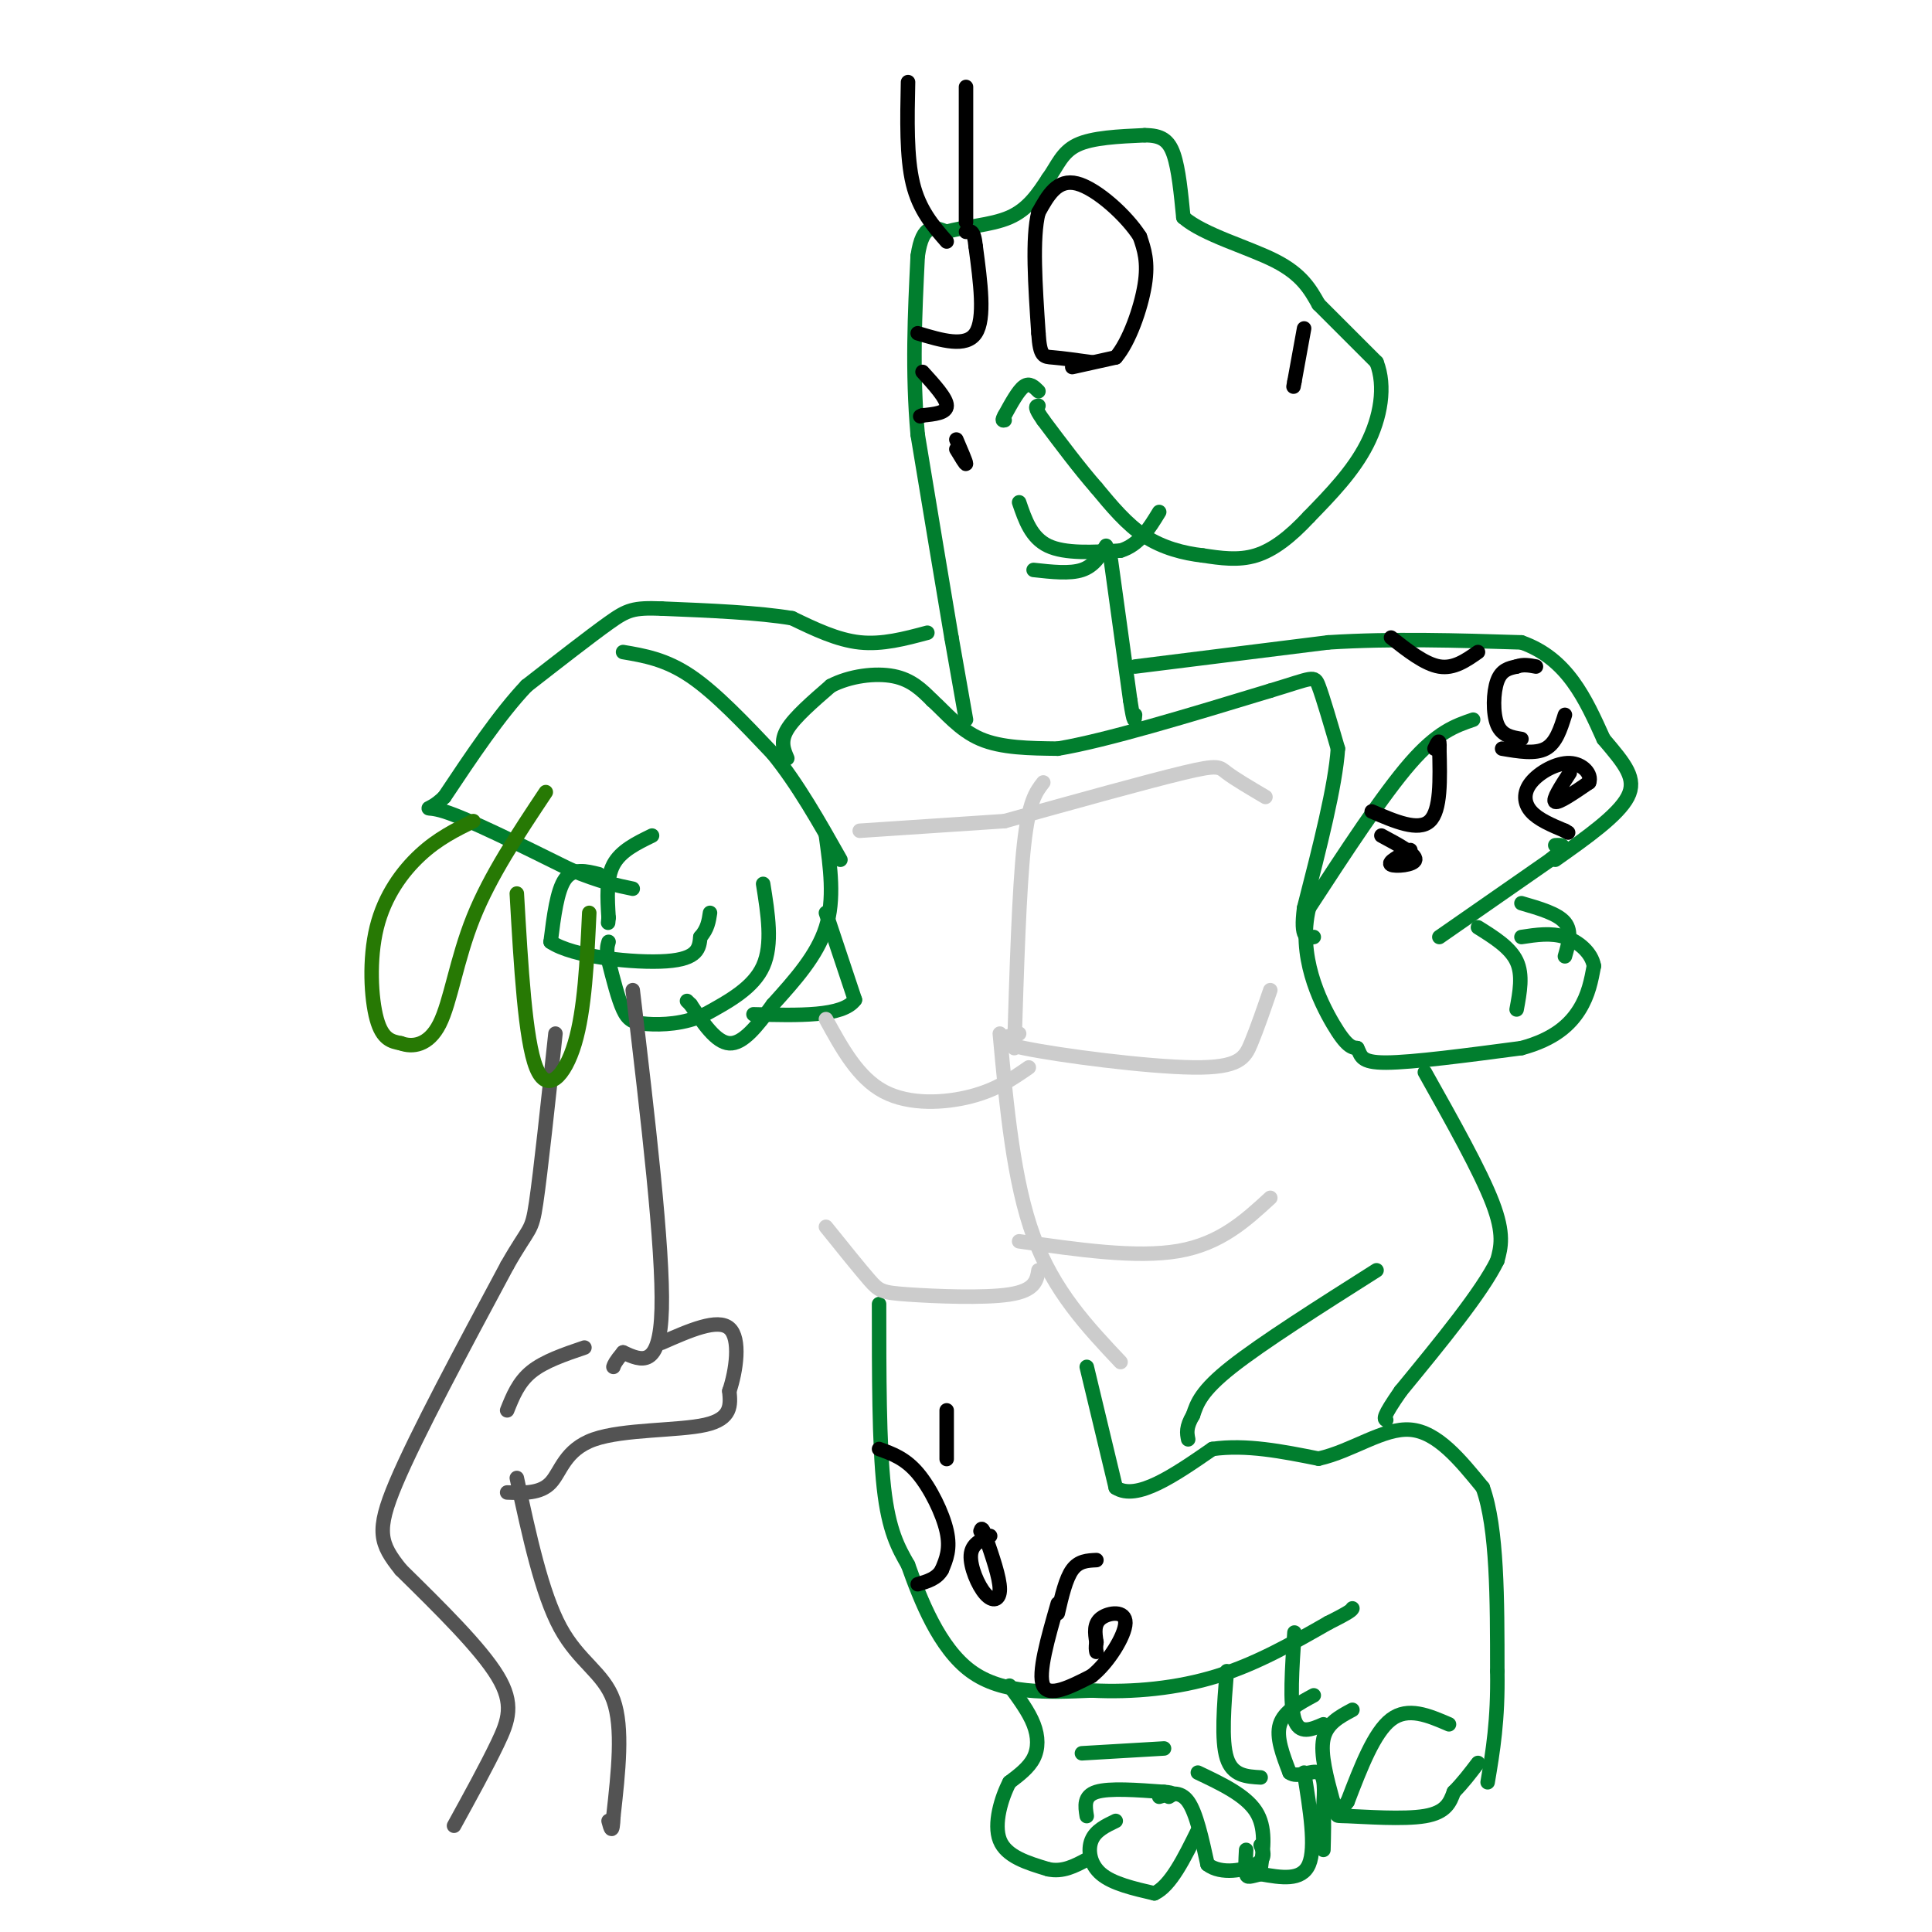 <svg viewBox='0 0 400 400' version='1.1' xmlns='http://www.w3.org/2000/svg' xmlns:xlink='http://www.w3.org/1999/xlink'><g fill='none' stroke='#017E2E' stroke-width='3' stroke-linecap='round' stroke-linejoin='round'><path d='M200,149c0.000,0.000 -3.000,-17.000 -3,-17'/><path d='M197,132c-1.667,-9.833 -4.333,-25.917 -7,-42'/><path d='M190,90c-1.167,-13.167 -0.583,-25.083 0,-37'/><path d='M190,53c1.000,-7.000 3.500,-6.000 6,-5'/><path d='M196,48c3.467,-1.089 9.133,-1.311 13,-3c3.867,-1.689 5.933,-4.844 8,-8'/><path d='M217,37c1.956,-2.711 2.844,-5.489 6,-7c3.156,-1.511 8.578,-1.756 14,-2'/><path d='M237,28c3.422,0.000 4.978,1.000 6,4c1.022,3.000 1.511,8.000 2,13'/><path d='M245,45c4.133,3.622 13.467,6.178 19,9c5.533,2.822 7.267,5.911 9,9'/><path d='M273,63c3.500,3.500 7.750,7.750 12,12'/><path d='M285,75c1.956,4.978 0.844,11.422 -2,17c-2.844,5.578 -7.422,10.289 -12,15'/><path d='M271,107c-3.822,4.111 -7.378,6.889 -11,8c-3.622,1.111 -7.311,0.556 -11,0'/><path d='M249,115c-3.933,-0.444 -8.267,-1.556 -12,-4c-3.733,-2.444 -6.867,-6.222 -10,-10'/><path d='M227,101c-3.500,-4.000 -7.250,-9.000 -11,-14'/><path d='M216,87c-2.000,-2.833 -1.500,-2.917 -1,-3'/><path d='M215,81c-0.917,-0.917 -1.833,-1.833 -3,-1c-1.167,0.833 -2.583,3.417 -4,6'/><path d='M208,86c-0.667,1.167 -0.333,1.083 0,1'/><path d='M211,104c1.250,3.667 2.500,7.333 6,9c3.500,1.667 9.250,1.333 15,1'/><path d='M232,114c3.833,-1.167 5.917,-4.583 8,-8'/><path d='M229,113c-1.250,2.083 -2.500,4.167 -5,5c-2.500,0.833 -6.250,0.417 -10,0'/><path d='M230,116c0.000,0.000 4.000,29.000 4,29'/><path d='M234,145c0.833,5.333 0.917,4.167 1,3'/><path d='M235,138c0.000,0.000 40.000,-5.000 40,-5'/><path d='M275,133c13.333,-0.833 26.667,-0.417 40,0'/><path d='M315,133c9.500,3.333 13.250,11.667 17,20'/><path d='M332,153c4.422,5.200 6.978,8.200 5,12c-1.978,3.800 -8.489,8.400 -15,13'/><path d='M305,149c-3.667,1.250 -7.333,2.500 -13,9c-5.667,6.500 -13.333,18.250 -21,30'/><path d='M271,188c-2.378,9.778 2.178,19.222 5,24c2.822,4.778 3.911,4.889 5,5'/><path d='M281,217c0.867,1.578 0.533,3.022 6,3c5.467,-0.022 16.733,-1.511 28,-3'/><path d='M315,217c6.889,-1.844 10.111,-4.956 12,-8c1.889,-3.044 2.444,-6.022 3,-9'/><path d='M330,200c-0.467,-2.733 -3.133,-5.067 -6,-6c-2.867,-0.933 -5.933,-0.467 -9,0'/><path d='M314,209c0.667,-3.583 1.333,-7.167 0,-10c-1.333,-2.833 -4.667,-4.917 -8,-7'/><path d='M298,194c0.000,0.000 23.000,-16.000 23,-16'/><path d='M321,178c4.000,-3.167 2.500,-3.083 1,-3'/><path d='M315,187c3.750,1.083 7.500,2.167 9,4c1.500,1.833 0.750,4.417 0,7'/><path d='M192,131c-4.667,1.250 -9.333,2.500 -14,2c-4.667,-0.500 -9.333,-2.750 -14,-5'/><path d='M164,128c-6.833,-1.167 -16.917,-1.583 -27,-2'/><path d='M137,126c-5.889,-0.222 -7.111,0.222 -11,3c-3.889,2.778 -10.444,7.889 -17,13'/><path d='M109,142c-5.667,6.000 -11.333,14.500 -17,23'/><path d='M92,165c-3.800,3.711 -4.800,1.489 0,3c4.800,1.511 15.400,6.756 26,12'/><path d='M118,180c6.500,2.667 9.750,3.333 13,4'/><path d='M135,173c-3.250,1.583 -6.500,3.167 -8,6c-1.500,2.833 -1.250,6.917 -1,11'/><path d='M126,190c-0.167,1.833 -0.083,0.917 0,0'/><path d='M124,181c-2.667,-0.667 -5.333,-1.333 -7,1c-1.667,2.333 -2.333,7.667 -3,13'/><path d='M114,195c4.556,3.133 17.444,4.467 24,4c6.556,-0.467 6.778,-2.733 7,-5'/><path d='M145,194c1.500,-1.667 1.750,-3.333 2,-5'/><path d='M158,183c1.000,6.250 2.000,12.500 0,17c-2.000,4.500 -7.000,7.250 -12,10'/><path d='M146,210c-4.310,2.060 -9.083,2.208 -12,2c-2.917,-0.208 -3.976,-0.774 -5,-3c-1.024,-2.226 -2.012,-6.113 -3,-10'/><path d='M126,199c-0.500,-2.333 -0.250,-3.167 0,-4'/><path d='M129,135c4.417,0.750 8.833,1.500 14,5c5.167,3.500 11.083,9.750 17,16'/><path d='M160,156c5.167,6.333 9.583,14.167 14,22'/><path d='M171,173c0.917,6.583 1.833,13.167 0,19c-1.833,5.833 -6.417,10.917 -11,16'/><path d='M160,208c-3.356,4.622 -6.244,8.178 -9,8c-2.756,-0.178 -5.378,-4.089 -8,-8'/><path d='M143,208c-1.333,-1.333 -0.667,-0.667 0,0'/><path d='M171,189c0.000,0.000 6.000,18.000 6,18'/><path d='M177,207c-2.500,3.500 -11.750,3.250 -21,3'/><path d='M163,157c-0.750,-1.750 -1.500,-3.500 0,-6c1.500,-2.500 5.250,-5.750 9,-9'/><path d='M172,142c3.933,-2.067 9.267,-2.733 13,-2c3.733,0.733 5.867,2.867 8,5'/><path d='M193,145c2.756,2.467 5.644,6.133 10,8c4.356,1.867 10.178,1.933 16,2'/><path d='M219,155c10.000,-1.667 27.000,-6.833 44,-12'/><path d='M263,143c8.889,-2.667 9.111,-3.333 10,-1c0.889,2.333 2.444,7.667 4,13'/><path d='M277,155c-0.500,7.667 -3.750,20.333 -7,33'/><path d='M270,188c-0.833,6.500 0.583,6.250 2,6'/><path d='M295,222c5.750,10.250 11.500,20.500 14,27c2.500,6.500 1.750,9.250 1,12'/><path d='M310,261c-3.167,6.500 -11.583,16.750 -20,27'/><path d='M290,288c-3.833,5.500 -3.417,5.750 -3,6'/><path d='M285,263c-11.833,7.500 -23.667,15.000 -30,20c-6.333,5.000 -7.167,7.500 -8,10'/><path d='M247,293c-1.500,2.500 -1.250,3.750 -1,5'/><path d='M182,270c0.000,14.500 0.000,29.000 1,38c1.000,9.000 3.000,12.500 5,16'/><path d='M188,324c2.556,7.200 6.444,17.200 13,22c6.556,4.800 15.778,4.400 25,4'/><path d='M226,350c8.644,0.444 17.756,-0.444 26,-3c8.244,-2.556 15.622,-6.778 23,-11'/><path d='M275,336c4.667,-2.333 4.833,-2.667 5,-3'/><path d='M225,283c0.000,0.000 6.000,25.000 6,25'/><path d='M231,308c4.333,2.833 12.167,-2.583 20,-8'/><path d='M251,300c7.000,-1.000 14.500,0.500 22,2'/><path d='M273,302c6.978,-1.556 13.422,-6.444 19,-6c5.578,0.444 10.289,6.222 15,12'/><path d='M307,308c3.000,8.333 3.000,23.167 3,38'/><path d='M310,346c0.167,10.167 -0.917,16.583 -2,23'/><path d='M300,357c-4.250,-1.833 -8.500,-3.667 -12,-1c-3.500,2.667 -6.250,9.833 -9,17'/><path d='M279,373c-2.274,3.250 -3.458,2.875 0,3c3.458,0.125 11.560,0.750 16,0c4.440,-0.750 5.220,-2.875 6,-5'/><path d='M301,371c1.833,-1.833 3.417,-3.917 5,-6'/><path d='M280,354c-2.667,1.417 -5.333,2.833 -6,6c-0.667,3.167 0.667,8.083 2,13'/><path d='M276,373c0.333,2.167 0.167,1.083 0,0'/><path d='M272,351c-3.083,1.667 -6.167,3.333 -7,6c-0.833,2.667 0.583,6.333 2,10'/><path d='M267,367c1.600,1.244 4.600,-0.644 6,0c1.400,0.644 1.200,3.822 1,7'/><path d='M274,374c0.167,2.667 0.083,5.833 0,9'/><path d='M268,338c-0.500,7.417 -1.000,14.833 0,18c1.000,3.167 3.500,2.083 6,1'/><path d='M270,367c1.250,7.750 2.500,15.500 1,19c-1.500,3.500 -5.750,2.750 -10,2'/><path d='M261,388c-2.222,0.533 -2.778,0.867 -3,0c-0.222,-0.867 -0.111,-2.933 0,-5'/><path d='M248,367c4.917,2.333 9.833,4.667 12,8c2.167,3.333 1.583,7.667 1,12'/><path d='M240,372c2.167,-0.667 4.333,-1.333 6,1c1.667,2.333 2.833,7.667 4,13'/><path d='M250,386c2.800,2.200 7.800,1.200 10,0c2.200,-1.200 1.600,-2.600 1,-4'/><path d='M209,349c2.000,2.711 4.000,5.422 5,8c1.000,2.578 1.000,5.022 0,7c-1.000,1.978 -3.000,3.489 -5,5'/><path d='M209,369c-1.667,3.178 -3.333,8.622 -2,12c1.333,3.378 5.667,4.689 10,6'/><path d='M217,387c3.000,0.667 5.500,-0.667 8,-2'/><path d='M225,376c-0.333,-2.083 -0.667,-4.167 2,-5c2.667,-0.833 8.333,-0.417 14,0'/><path d='M241,371c2.500,0.167 1.750,0.583 1,1'/><path d='M231,377c-2.089,1.000 -4.178,2.000 -5,4c-0.822,2.000 -0.378,5.000 2,7c2.378,2.000 6.689,3.000 11,4'/><path d='M239,392c3.333,-1.500 6.167,-7.250 9,-13'/><path d='M224,363c0.000,0.000 17.000,-1.000 17,-1'/><path d='M254,346c-0.583,7.167 -1.167,14.333 0,18c1.167,3.667 4.083,3.833 7,4'/></g>
<g fill='none' stroke='#CCCCCC' stroke-width='3' stroke-linecap='round' stroke-linejoin='round'><path d='M216,162c-1.500,1.917 -3.000,3.833 -4,13c-1.000,9.167 -1.500,25.583 -2,42'/><path d='M207,214c1.417,15.333 2.833,30.667 7,42c4.167,11.333 11.083,18.667 18,26'/><path d='M171,254c3.488,4.339 6.976,8.679 9,11c2.024,2.321 2.583,2.625 8,3c5.417,0.375 15.690,0.821 21,0c5.310,-0.821 5.655,-2.911 6,-5'/><path d='M211,257c12.167,1.750 24.333,3.500 33,2c8.667,-1.500 13.833,-6.250 19,-11'/><path d='M171,211c3.333,6.089 6.667,12.178 12,15c5.333,2.822 12.667,2.378 18,1c5.333,-1.378 8.667,-3.689 12,-6'/><path d='M211,214c-3.202,0.732 -6.405,1.464 1,3c7.405,1.536 25.417,3.875 35,4c9.583,0.125 10.738,-1.964 12,-5c1.262,-3.036 2.631,-7.018 4,-11'/><path d='M178,172c0.000,0.000 30.000,-2.000 30,-2'/><path d='M208,170c14.800,-4.111 29.600,-8.222 37,-10c7.400,-1.778 7.400,-1.222 9,0c1.600,1.222 4.800,3.111 8,5'/></g>
<g fill='none' stroke='#000000' stroke-width='3' stroke-linecap='round' stroke-linejoin='round'><path d='M222,76c0.000,0.000 9.000,-2.000 9,-2'/><path d='M231,74c2.778,-3.200 5.222,-10.200 6,-15c0.778,-4.800 -0.111,-7.400 -1,-10'/><path d='M236,49c-2.689,-4.267 -8.911,-9.933 -13,-11c-4.089,-1.067 -6.044,2.467 -8,6'/><path d='M215,44c-1.333,5.167 -0.667,15.083 0,25'/><path d='M215,69c0.311,4.956 1.089,4.844 3,5c1.911,0.156 4.956,0.578 8,1'/><path d='M190,69c5.000,1.500 10.000,3.000 12,0c2.000,-3.000 1.000,-10.500 0,-18'/><path d='M202,51c-0.333,-3.500 -1.167,-3.250 -2,-3'/><path d='M191,77c2.500,2.750 5.000,5.500 5,7c0.000,1.500 -2.500,1.750 -5,2'/><path d='M191,86c-0.833,0.333 -0.417,0.167 0,0'/><path d='M198,93c1.000,1.667 2.000,3.333 2,3c0.000,-0.333 -1.000,-2.667 -2,-5'/><path d='M268,79c1.000,-5.500 2.000,-11.000 2,-11c0.000,0.000 -1.000,5.500 -2,11'/><path d='M268,79c-0.333,1.833 -0.167,0.917 0,0'/><path d='M196,50c-2.833,-3.250 -5.667,-6.500 -7,-12c-1.333,-5.500 -1.167,-13.250 -1,-21'/><path d='M200,46c0.000,0.000 0.000,-28.000 0,-28'/><path d='M284,168c4.833,2.083 9.667,4.167 12,2c2.333,-2.167 2.167,-8.583 2,-15'/><path d='M298,155c0.167,-2.500 -0.417,-1.250 -1,0'/><path d='M292,176c-2.400,1.267 -4.800,2.533 -4,3c0.800,0.467 4.800,0.133 5,-1c0.200,-1.133 -3.400,-3.067 -7,-5'/><path d='M325,160c-1.833,2.833 -3.667,5.667 -3,6c0.667,0.333 3.833,-1.833 7,-4'/><path d='M329,162c0.640,-1.684 -1.262,-3.895 -4,-4c-2.738,-0.105 -6.314,1.895 -8,4c-1.686,2.105 -1.482,4.316 0,6c1.482,1.684 4.241,2.842 7,4'/><path d='M324,172c1.167,0.667 0.583,0.333 0,0'/><path d='M311,155c3.417,0.583 6.833,1.167 9,0c2.167,-1.167 3.083,-4.083 4,-7'/><path d='M315,153c-2.022,-0.333 -4.044,-0.667 -5,-3c-0.956,-2.333 -0.844,-6.667 0,-9c0.844,-2.333 2.422,-2.667 4,-3'/><path d='M314,138c1.333,-0.500 2.667,-0.250 4,0'/><path d='M288,132c3.500,2.750 7.000,5.500 10,6c3.000,0.500 5.500,-1.250 8,-3'/><path d='M182,300c2.689,0.956 5.378,1.911 8,5c2.622,3.089 5.178,8.311 6,12c0.822,3.689 -0.089,5.844 -1,8'/><path d='M195,325c-1.000,1.833 -3.000,2.417 -5,3'/><path d='M196,292c0.000,4.667 0.000,9.333 0,10c0.000,0.667 0.000,-2.667 0,-6'/><path d='M205,318c-1.923,0.821 -3.845,1.643 -4,4c-0.155,2.357 1.458,6.250 3,8c1.542,1.750 3.012,1.357 3,-1c-0.012,-2.357 -1.506,-6.679 -3,-11'/><path d='M204,318c-0.667,-2.000 -0.833,-1.500 -1,-1'/><path d='M227,323c-1.833,0.083 -3.667,0.167 -5,2c-1.333,1.833 -2.167,5.417 -3,9'/><path d='M219,332c-2.083,7.250 -4.167,14.500 -3,17c1.167,2.500 5.583,0.250 10,-2'/><path d='M226,347c3.417,-2.679 6.958,-8.375 7,-11c0.042,-2.625 -3.417,-2.179 -5,-1c-1.583,1.179 -1.292,3.089 -1,5'/><path d='M227,340c-0.167,1.167 -0.083,1.583 0,2'/></g>
<g fill='none' stroke='#535353' stroke-width='3' stroke-linecap='round' stroke-linejoin='round'><path d='M94,378c3.356,-6.111 6.711,-12.222 9,-17c2.289,-4.778 3.511,-8.222 0,-14c-3.511,-5.778 -11.756,-13.889 -20,-22'/><path d='M83,325c-4.356,-5.422 -5.244,-7.978 -1,-18c4.244,-10.022 13.622,-27.511 23,-45'/><path d='M105,262c4.733,-8.333 5.067,-6.667 6,-13c0.933,-6.333 2.467,-20.667 4,-35'/><path d='M131,205c3.167,26.750 6.333,53.500 6,66c-0.333,12.500 -4.167,10.750 -8,9'/><path d='M129,280c-1.667,2.000 -1.833,2.500 -2,3'/><path d='M105,292c1.167,-2.917 2.333,-5.833 5,-8c2.667,-2.167 6.833,-3.583 11,-5'/><path d='M105,309c3.440,0.125 6.881,0.250 9,-2c2.119,-2.250 2.917,-6.875 9,-9c6.083,-2.125 17.452,-1.750 23,-3c5.548,-1.250 5.274,-4.125 5,-7'/><path d='M151,288c1.400,-4.111 2.400,-10.889 0,-13c-2.400,-2.111 -8.200,0.444 -14,3'/><path d='M107,306c2.578,11.956 5.156,23.911 9,31c3.844,7.089 8.956,9.311 11,15c2.044,5.689 1.022,14.844 0,24'/><path d='M127,376c-0.167,4.167 -0.583,2.583 -1,1'/></g>
<g fill='none' stroke='#277904' stroke-width='3' stroke-linecap='round' stroke-linejoin='round'><path d='M98,170c-3.661,1.798 -7.321,3.595 -11,7c-3.679,3.405 -7.375,8.417 -9,15c-1.625,6.583 -1.179,14.738 0,19c1.179,4.262 3.089,4.631 5,5'/><path d='M83,216c2.345,0.869 5.708,0.542 8,-4c2.292,-4.542 3.512,-13.298 7,-22c3.488,-8.702 9.244,-17.351 15,-26'/><path d='M107,185c0.867,15.156 1.733,30.311 4,36c2.267,5.689 5.933,1.911 8,-5c2.067,-6.911 2.533,-16.956 3,-27'/></g>
</svg>